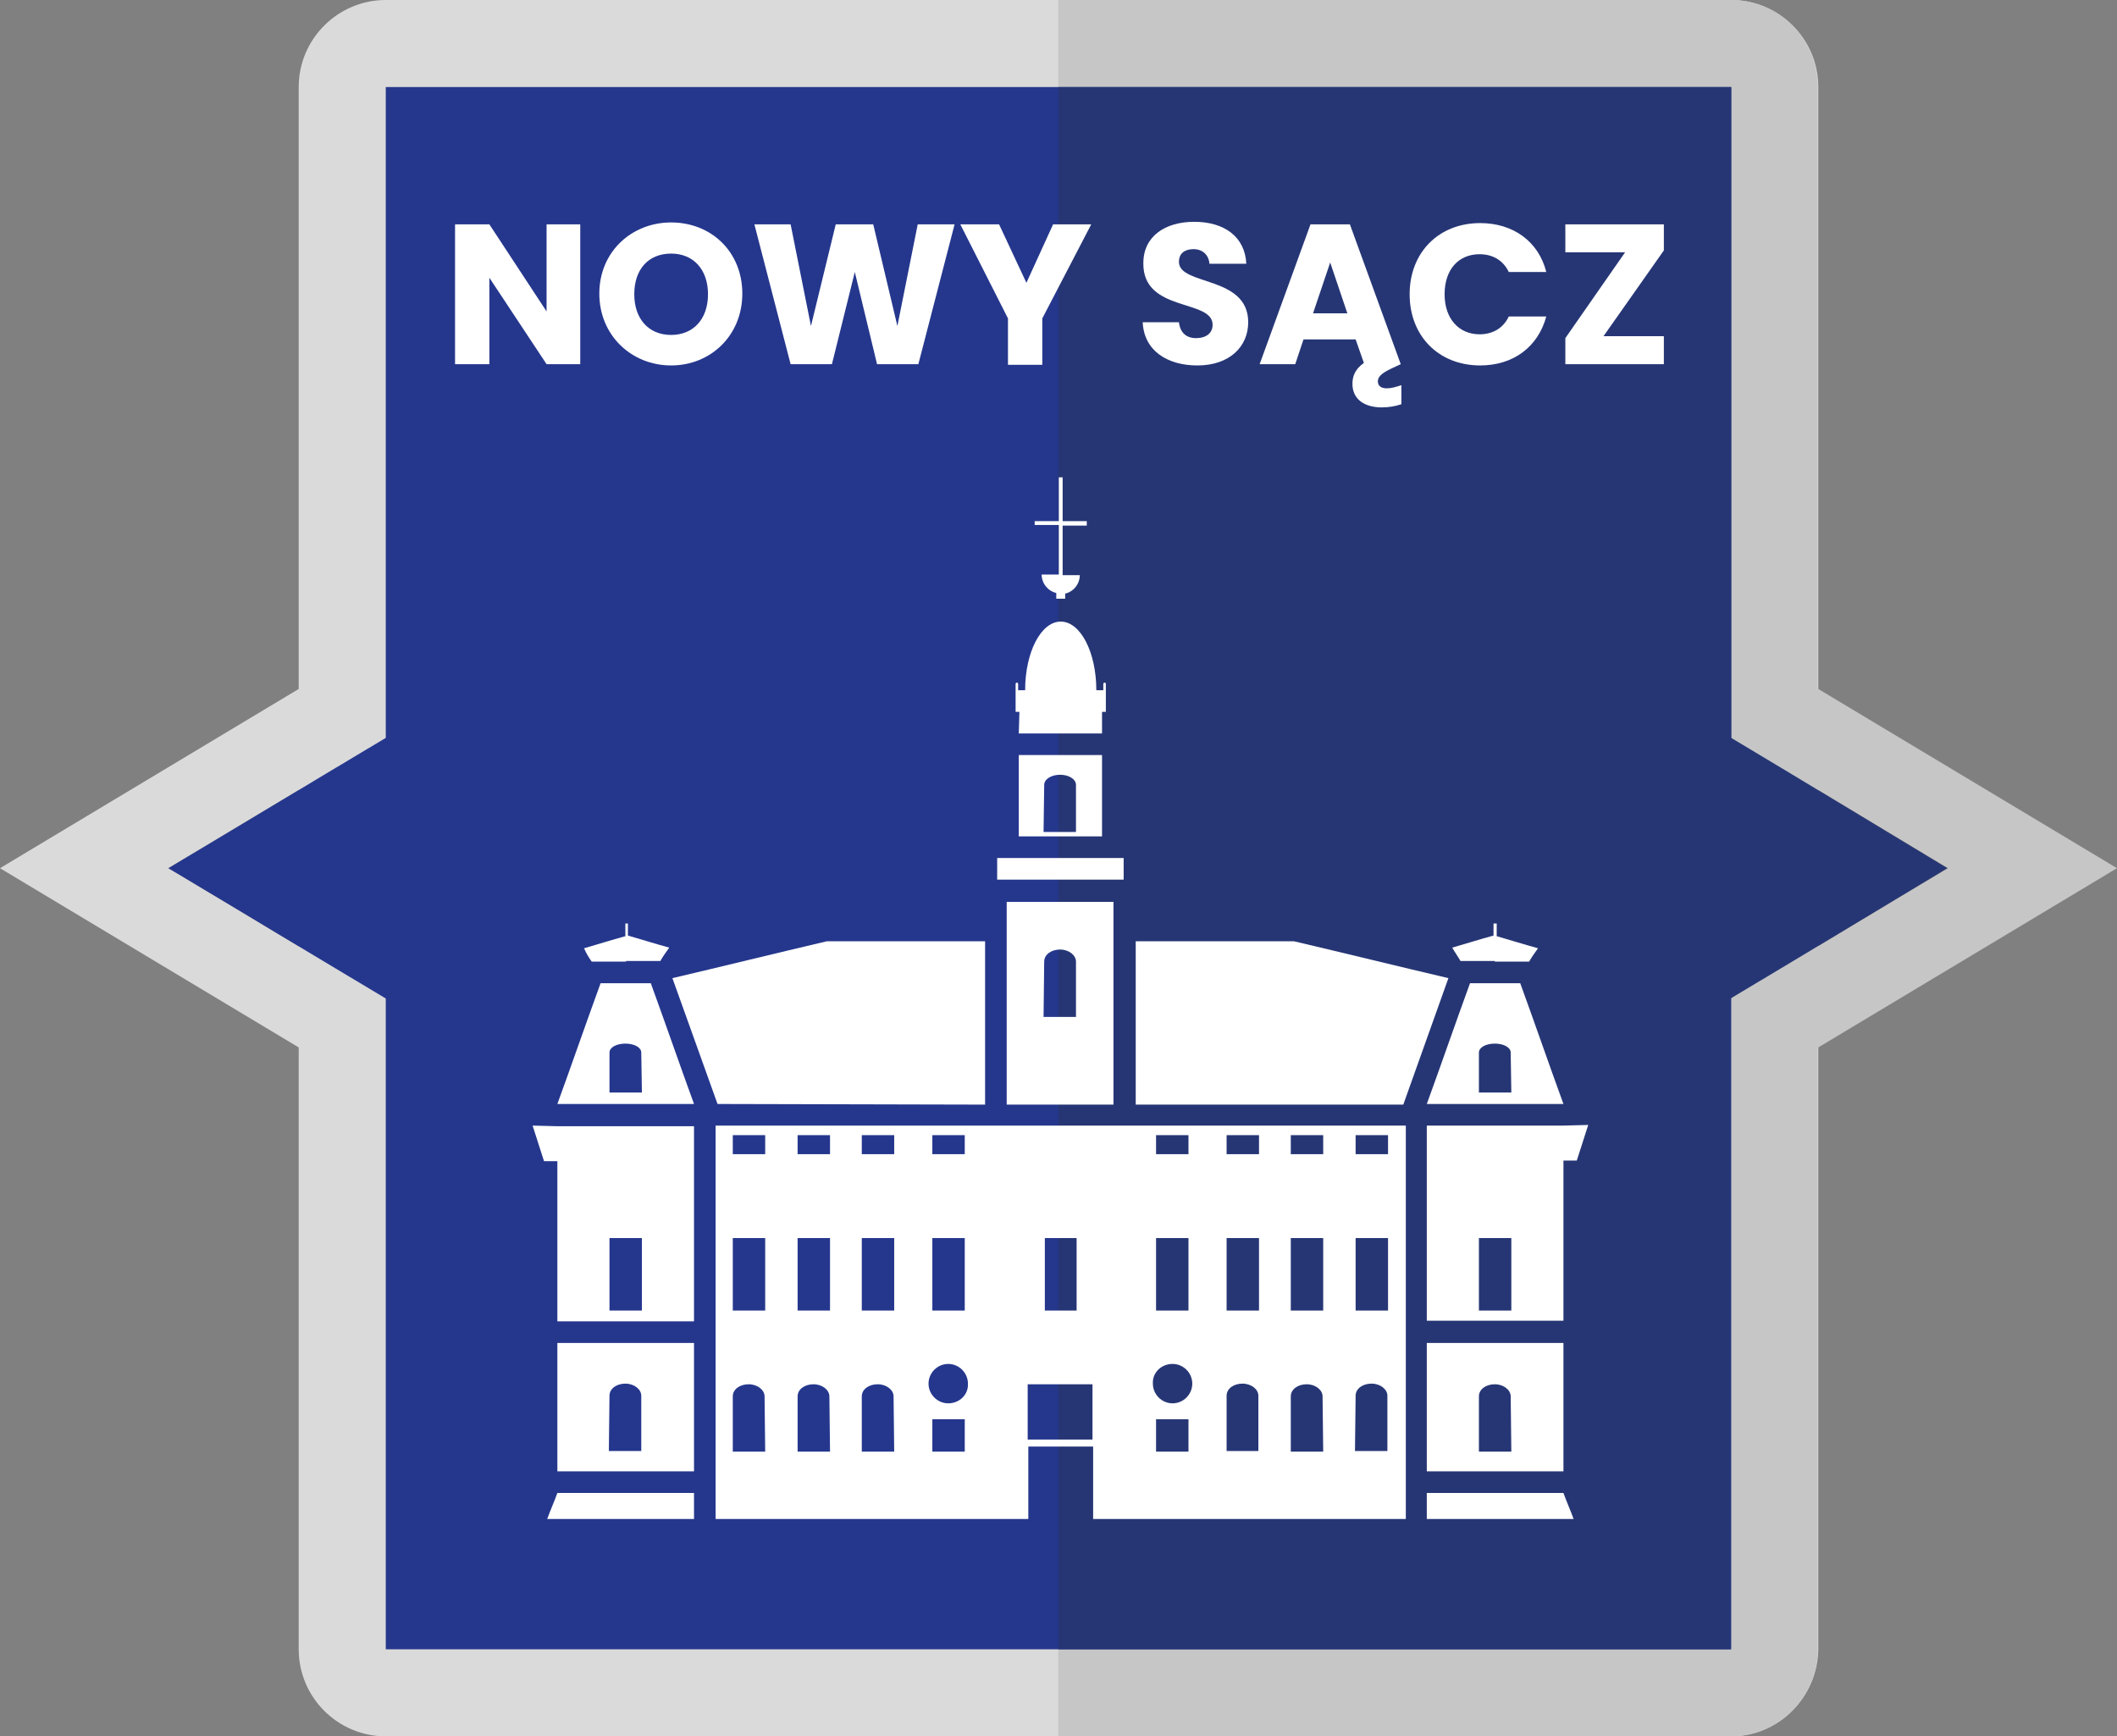 <?xml version="1.0" encoding="utf-8"?>
<!-- Generator: Adobe Illustrator 26.0.1, SVG Export Plug-In . SVG Version: 6.00 Build 0)  -->
<svg version="1.1" id="Warstwa_1" xmlns="http://www.w3.org/2000/svg" xmlns:xlink="http://www.w3.org/1999/xlink" x="0px" y="0px"
	 viewBox="0 0 333.1 273.2" style="enable-background:new 0 0 333.1 273.2;" xml:space="preserve">
<rect x="0" y="0" width="333.1" height="273.2" fill="#808080" stroke="none"/>
<style type="text/css">
	.st0{fill:#DADADA;}
	.st1{fill:#C6C6C6;}
	.st2{fill:#25378D;}
	.st3{fill:#263675;}
	.st4{fill:none;}
	.st5{enable-background:new    ;}
	.st6{fill:#FFFFFF;}
</style>
<path class="st0" d="M272.4,273.2H60.7c-7.5,0-13.7-6.1-13.7-13.7V13.7C47,6.1,53.2,0,60.7,0h211.7c7.5,0,13.7,6.1,13.7,13.7v245.8
	C286,267,279.9,273.2,272.4,273.2z"/>
<path class="st1" d="M272.4,0H166.5v273.2h105.8c7.5,0,13.7-6.1,13.7-13.7V13.7C286,6.1,279.9,0,272.4,0z"/>
<path class="st1" d="M272.4,116.1c11.4,6.8,22.8,13.7,34.1,20.5c-11.4,6.8-22.8,13.7-34.1,20.5v7.7h13.7l47-28.2l-47-28.2h-13.7
	V116.1z"/>
<path class="st0" d="M60.7,157.1c-11.4-6.8-22.8-13.7-34.2-20.5c11.4-6.8,22.8-13.7,34.2-20.5v-7.7H47L0,136.6l47,28.2h13.7V157.1z"
	/>
<path class="st2" d="M60.7,13.7v102.4c-11.4,6.8-22.8,13.7-34.2,20.5c11.4,6.8,22.8,13.7,34.2,20.5v102.4h211.7V13.7H60.7z"/>
<path class="st3" d="M272.4,116.1V13.7H166.5v245.8h105.8V157.1c11.4-6.8,22.8-13.7,34.1-20.5C295.1,129.8,283.8,122.9,272.4,116.1z
	"/>
<rect x="60.7" y="34.2" class="st4" width="211.7" height="59.2"/>
<g class="st5">
	<path class="st6" d="M91.3,35.3v22H86l-9-13.6v13.6h-5.4v-22H77L86,49V35.3H91.3z"/>
	<path class="st6" d="M105.6,57.5c-6.2,0-11.3-4.7-11.3-11.3S99.4,35,105.6,35c6.3,0,11.2,4.6,11.2,11.2S111.8,57.5,105.6,57.5z
		 M105.6,52.7c3.5,0,5.8-2.5,5.8-6.4c0-3.9-2.3-6.4-5.8-6.4c-3.6,0-5.8,2.5-5.8,6.4C99.8,50.1,102,52.7,105.6,52.7z"/>
	<path class="st6" d="M118.7,35.3h5.7l3.2,16l3.9-16h5.9l3.8,16l3.2-16h5.8l-5.7,22h-6.5l-3.5-14.5l-3.6,14.5h-6.5L118.7,35.3z"/>
	<path class="st6" d="M151.1,35.3h6.1l4.3,9.2l4.2-9.2h6L164,50.1v7.3h-5.4v-7.3L151.1,35.3z"/>
	<path class="st6" d="M188.4,57.5c-4.7,0-8.4-2.3-8.6-6.8h5.7c0.2,1.7,1.2,2.5,2.7,2.5c1.6,0,2.6-0.8,2.6-2.1c0-4.1-11-1.9-10.9-9.7
		c0-4.2,3.4-6.5,8-6.5c4.8,0,8,2.4,8.2,6.6h-5.8c-0.1-1.4-1.1-2.3-2.5-2.3c-1.3,0-2.3,0.6-2.3,2c0,3.8,10.9,2.1,10.9,9.5
		C196.4,54.5,193.5,57.5,188.4,57.5z"/>
	<path class="st6" d="M212.4,35.3l8,22l-1.5,0.7c-1.7,0.8-2.1,1.4-2.1,2c0,0.7,0.5,1.1,1.4,1.1c0.7,0,1.4-0.2,2.3-0.5v3
		c-0.9,0.3-1.9,0.5-3.1,0.5c-2.6,0-4.6-1.2-4.6-3.7c0-1.2,0.4-2.3,1.8-3.3l-1.3-3.7h-8.2l-1.3,3.9h-5.6l8-22H212.4z M209.3,41.3
		l-2.7,8h5.4L209.3,41.3z"/>
	<path class="st6" d="M232.9,35.1c5.2,0,9.2,2.9,10.4,7.7h-5.9c-0.9-1.9-2.6-2.8-4.6-2.8c-3.3,0-5.5,2.4-5.5,6.3s2.3,6.3,5.5,6.3
		c2,0,3.7-0.9,4.6-2.8h5.9c-1.3,4.8-5.2,7.7-10.4,7.7c-6.5,0-11.1-4.6-11.1-11.2S226.4,35.1,232.9,35.1z"/>
	<path class="st6" d="M261.8,39.4l-9.5,13.5h9.5v4.4h-15.5v-4.1l9.4-13.5h-9.4v-4.4h15.5V39.4z"/>
</g>
<g>
	<path class="st6" d="M86.1,239c7.7,0,15.4,0,23.1,0v-4.1H87.7C87.2,236.3,86.6,237.6,86.1,239z"/>
	<path class="st6" d="M93.1,151.3c1.8,0,3.6,0,5.4,0v-0.1c1.8,0,3.6,0,5.4,0c0.4-0.7,0.9-1.4,1.4-2.1c-2.2-0.6-4.4-1.3-6.5-1.9v-1.9
		h-0.4v2c-2.2,0.6-4.4,1.3-6.5,1.9C92.2,149.9,92.6,150.6,93.1,151.3z"/>
	<path class="st6" d="M83.8,177.1c0.6,1.9,1.2,3.7,1.8,5.6c0.7,0,1.4,0,2.1,0v25.2h21.5v-30.7H87.7L83.8,177.1L83.8,177.1z
		 M95.9,194.8h5.1v11.4h-5.1V194.8z"/>
	<path class="st6" d="M246,177.1h-21.5v30.7H246v-25.2c0.7,0,1.4,0,2.1,0c0.6-1.9,1.2-3.7,1.8-5.6L246,177.1L246,177.1z
		 M237.8,206.2h-5.1v-11.4h5.1V206.2z"/>
	<path class="st6" d="M87.7,231.5h21.5v-20.2H87.7V231.5z M95.9,219.6c0-1.1,1.1-1.9,2.5-1.9s2.5,0.9,2.5,1.9v8.7h-5.1L95.9,219.6
		L95.9,219.6z"/>
	<path class="st6" d="M94.5,154.7c-2.3,6.3-4.5,12.7-6.8,19h6.8c4.9,0,9.8,0,14.7,0c-2.3-6.3-4.5-12.7-6.8-19
		C99.8,154.7,97.1,154.7,94.5,154.7z M101,171.9h-5.1v-6.3c0-0.8,1.1-1.4,2.5-1.4s2.5,0.6,2.5,1.4L101,171.9L101,171.9z"/>
	<path class="st6" d="M112.6,177.1V239h49.2v-11.4h5.1h5.1V239h49.2v-61.9h-54.2H112.6z M146.7,178.6h5.1v3h-5.1V178.6z
		 M146.7,194.8h5.1v11.4h-5.1V194.8z M125.5,178.6h5.1v3h-5.1V178.6z M120.4,228.4h-5.1v-8.7c0-1.1,1.1-1.9,2.5-1.9s2.5,0.9,2.5,1.9
		L120.4,228.4L120.4,228.4z M120.4,206.2h-5.1v-11.4h5.1V206.2z M120.4,181.6h-5.1v-3h5.1V181.6z M130.6,228.4h-5.1v-8.7
		c0-1.1,1.1-1.9,2.5-1.9c1.4,0,2.5,0.9,2.5,1.9L130.6,228.4L130.6,228.4z M130.6,206.2h-5.1v-11.4h5.1V206.2z M140.7,228.4h-5.1
		v-8.7c0-1.1,1.1-1.9,2.5-1.9s2.5,0.9,2.5,1.9L140.7,228.4L140.7,228.4z M140.7,206.2h-5.1v-11.4h5.1V206.2z M140.7,181.6h-5.1v-3
		h5.1V181.6z M151.8,228.4h-5.1v-5.1h5.1V228.4z M149.2,220.8c-1.7,0-3.1-1.4-3.1-3.1c0-1.7,1.4-3.1,3.1-3.1c1.7,0,3.1,1.4,3.1,3.1
		C152.4,219.4,151,220.8,149.2,220.8z M187,228.4h-5.1v-5.1h5.1V228.4z M208.2,228.4h-5.1v-8.7c0-1.1,1.1-1.9,2.5-1.9
		s2.5,0.9,2.5,1.9L208.2,228.4L208.2,228.4z M213.3,178.6h5.1v3h-5.1V178.6z M213.3,194.8h5.1v11.4h-5.1V194.8z M213.3,219.6
		c0-1.1,1.1-1.9,2.5-1.9s2.5,0.9,2.5,1.9v8.7h-5.1L213.3,219.6L213.3,219.6z M203.1,178.6h5.1v3h-5.1V178.6z M203.1,194.8h5.1v11.4
		h-5.1V194.8z M193,178.6h5.1v3H193V178.6z M193,194.8h5.1v11.4H193V194.8z M193,219.6c0-1.1,1.1-1.9,2.5-1.9s2.5,0.9,2.5,1.9v8.7
		H193L193,219.6L193,219.6z M181.9,178.6h5.1v3h-5.1V178.6z M181.9,194.8h5.1v11.4h-5.1V194.8z M184.5,214.6c1.7,0,3.1,1.4,3.1,3.1
		c0,1.7-1.4,3.1-3.1,3.1c-1.7,0-3.1-1.4-3.1-3.1C181.3,216,182.7,214.6,184.5,214.6z M171.9,226.5h-5.1h-5.1v-8.7h5.1h5.1V226.5z
		 M169.4,194.8v11.4h-2.5h-2.5v-11.4h2.5H169.4z"/>
	<path class="st6" d="M155,173.8v-25.7c-8.3,0-16.6,0-24.9,0c-8.1,1.9-16.2,3.9-24.3,5.8l7.1,19.8L155,173.8L155,173.8z"/>
	<rect x="156.9" y="135" class="st6" width="19.9" height="3.4"/>
	<path class="st6" d="M224.5,234.9v4.1c7.7,0,15.4,0,23.1,0c-0.5-1.4-1.1-2.7-1.6-4.1H224.5z"/>
	<path class="st6" d="M229.8,151.2c1.8,0,3.6,0,5.4,0v0.1c1.8,0,3.6,0,5.4,0c0.4-0.7,0.9-1.4,1.4-2.1c-2.2-0.6-4.4-1.3-6.5-1.9v-2
		H235v1.9c-2.2,0.6-4.4,1.3-6.5,1.9C228.9,149.8,229.4,150.5,229.8,151.2z"/>
	<path class="st6" d="M246,211.3h-21.5v20.2H246L246,211.3L246,211.3z M237.8,228.4h-5.1v-8.7c0-1.1,1.1-1.9,2.5-1.9
		s2.5,0.9,2.5,1.9L237.8,228.4L237.8,228.4z"/>
	<path class="st6" d="M160.3,131.6h13.1v-12.8h-13.1V131.6z M164.3,123.5c0-0.9,1.1-1.6,2.5-1.6s2.5,0.7,2.5,1.6v7.4h-5.1
		L164.3,123.5L164.3,123.5z"/>
	<path class="st6" d="M231.3,154.7c-2.3,6.3-4.5,12.7-6.8,19c4.9,0,9.8,0,14.7,0h6.8c-2.3-6.3-4.5-12.7-6.8-19
		C236.6,154.7,233.9,154.7,231.3,154.7z M237.8,171.9h-5.1v-6.3c0-0.8,1.1-1.4,2.5-1.4s2.5,0.6,2.5,1.4L237.8,171.9L237.8,171.9z"/>
	<path class="st6" d="M227.9,153.9c-8.1-1.9-16.2-3.9-24.3-5.8c-8.3,0-16.6,0-24.9,0v25.7h42.1L227.9,153.9z"/>
	<path class="st6" d="M158.4,173.8h8.4h8.4v-31.9h-8.4h-8.4V173.8z M164.3,151.3c0-1.1,1.1-1.9,2.5-1.9s2.5,0.9,2.5,1.9v8.7h-5.1
		L164.3,151.3L164.3,151.3z"/>
	<path class="st6" d="M160.3,115.4h13.1v-3.4h0.6v-2.3v-1.1v-1c0-0.1-0.1-0.2-0.2-0.2s-0.2,0.1-0.2,0.2v1h-1.1
		c0-6-2.5-10.8-5.6-10.8s-5.6,4.8-5.6,10.8h-1.1v-1c0-0.1-0.1-0.2-0.2-0.2s-0.2,0.1-0.2,0.2v1v1.1v2.3h0.6L160.3,115.4L160.3,115.4z
		"/>
	<path class="st6" d="M167.6,93.4c1.3-0.3,2.3-1.5,2.3-2.9h-2.7v-7.8h3.8V82h-3.8v-6.9h-0.6V82h-3.8v0.6h3.8v7.8h-2.7
		c0,1.4,1,2.6,2.3,2.9v0.9h1.4V93.4z"/>
</g>
</svg>

